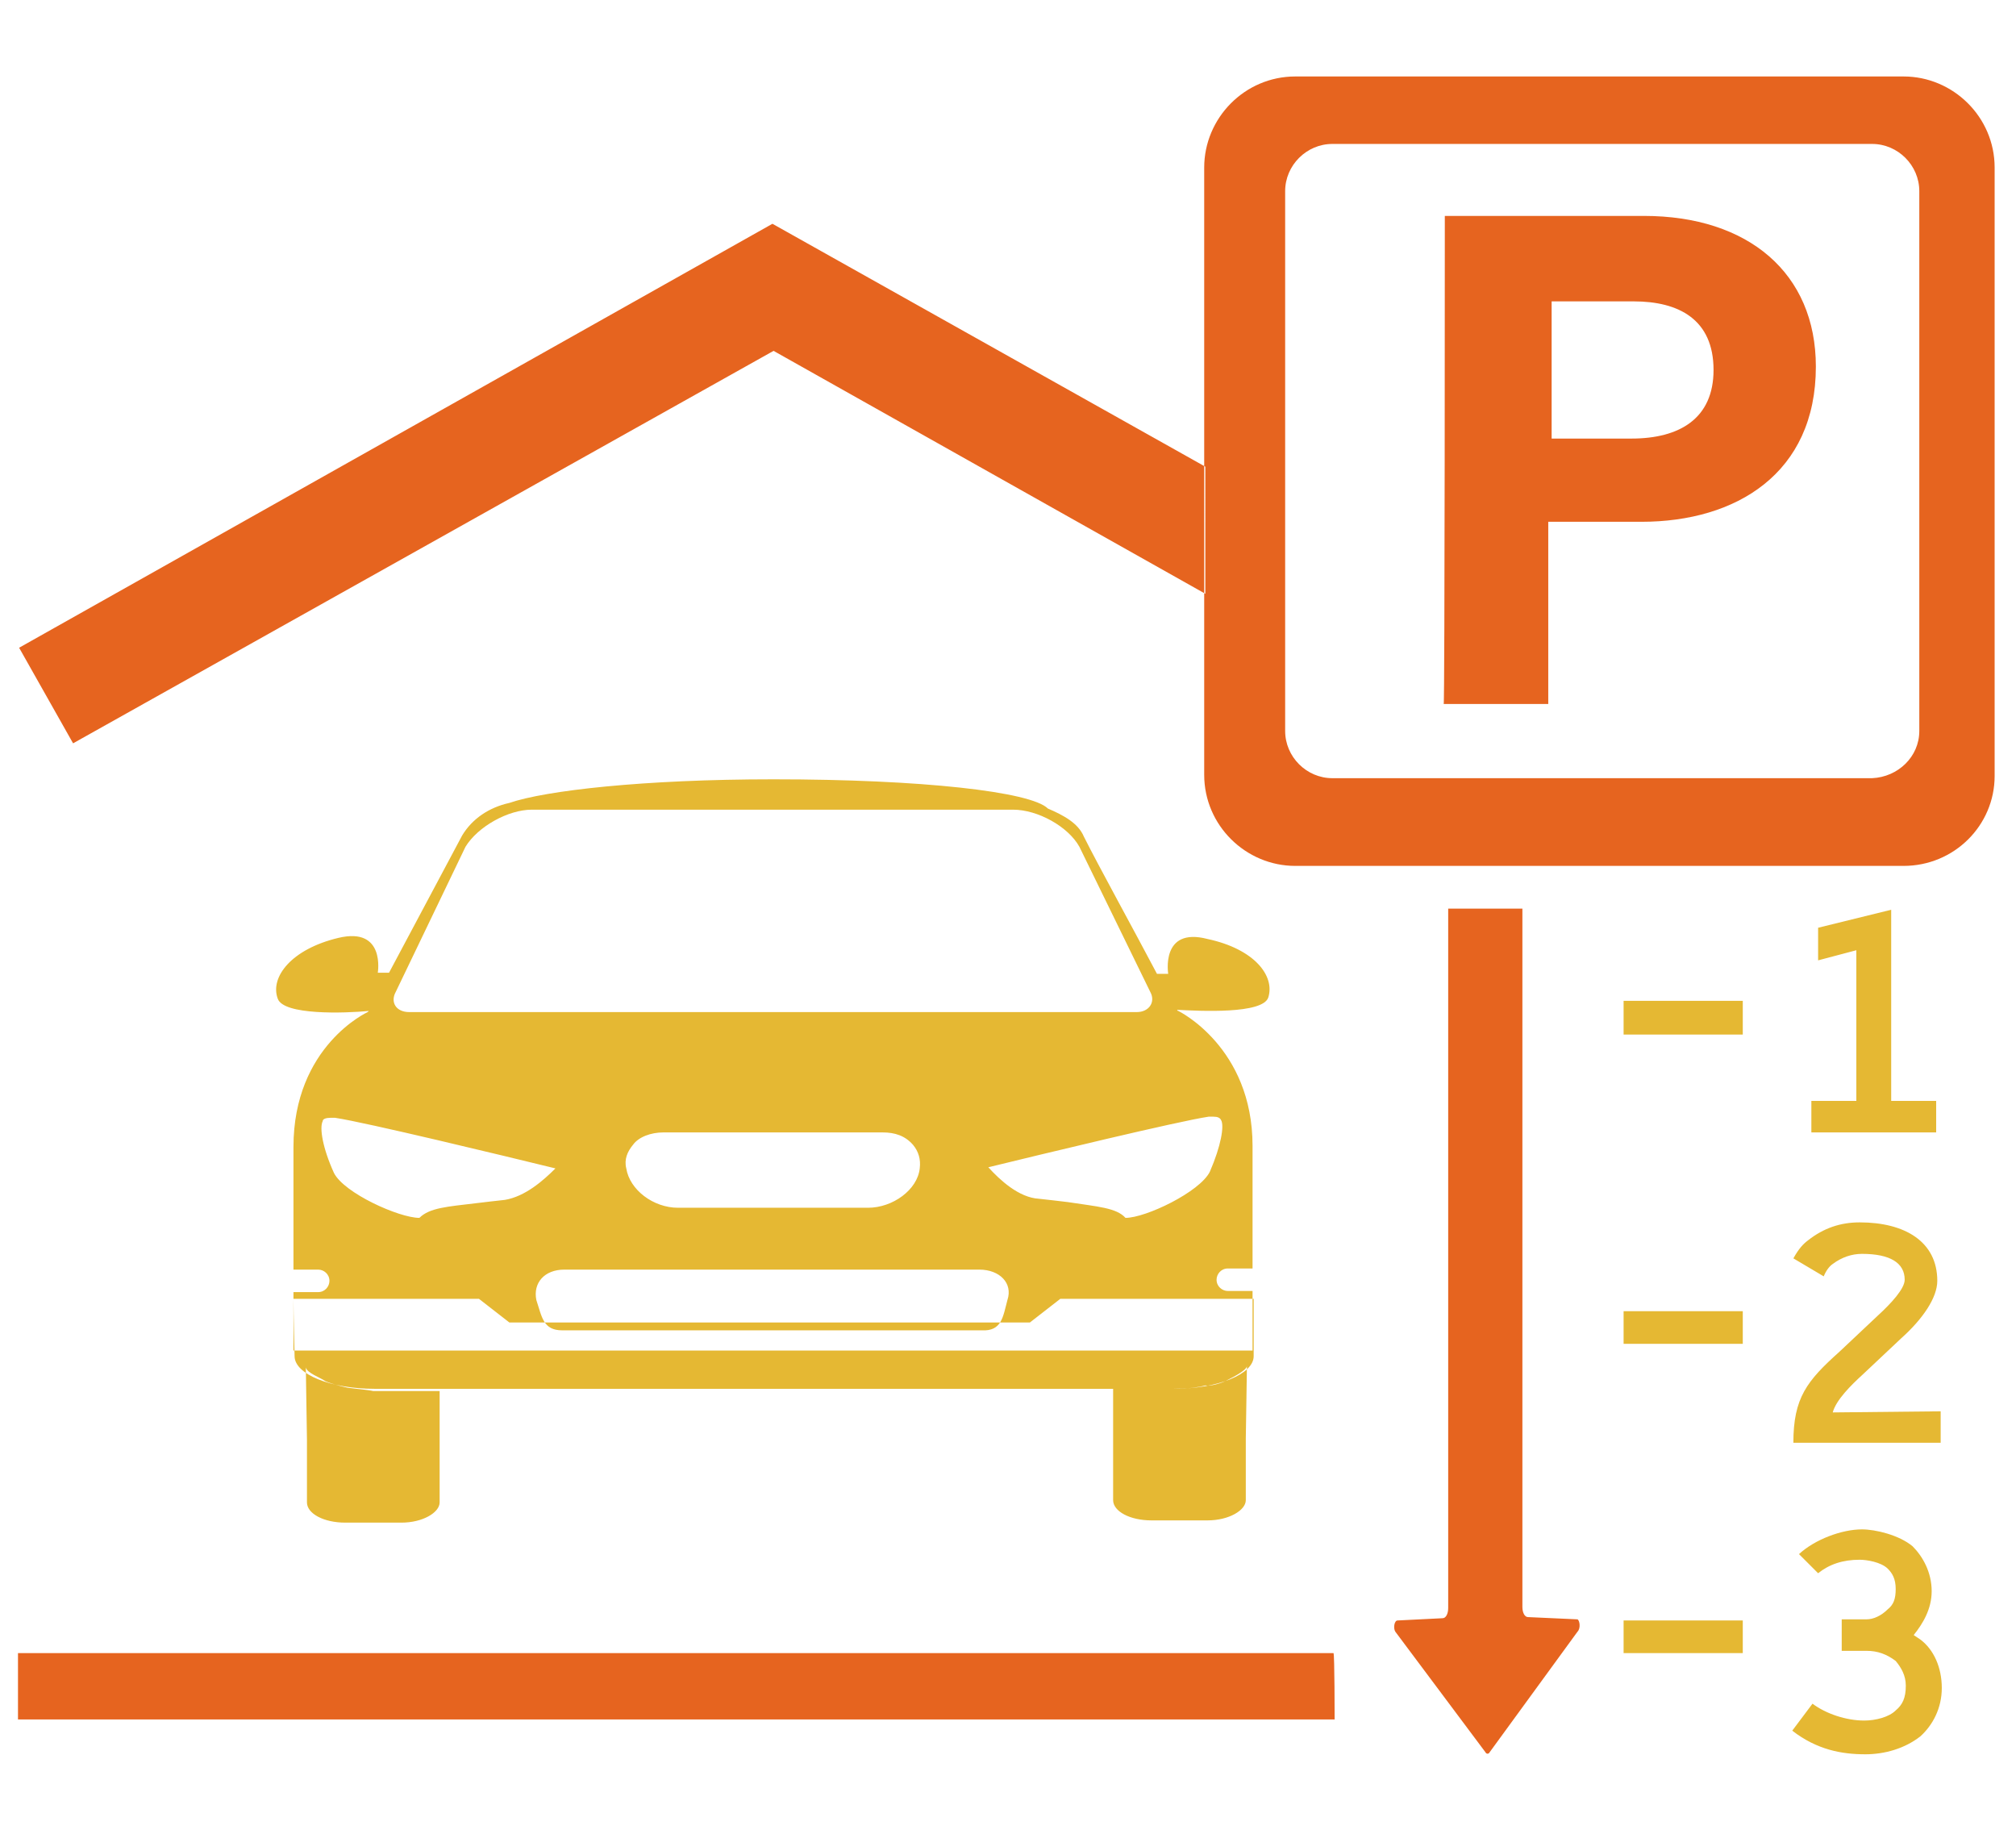 <?xml version="1.0" encoding="utf-8"?>
<!-- Generator: Adobe Illustrator 27.3.1, SVG Export Plug-In . SVG Version: 6.00 Build 0)  -->
<svg version="1.1" id="Warstwa_1" xmlns="http://www.w3.org/2000/svg" xmlns:xlink="http://www.w3.org/1999/xlink" x="0px" y="0px"
	 viewBox="0 0 179.3 162.7" style="enable-background:new 0 0 179.3 162.7;" xml:space="preserve">
<style type="text/css">
	.st0{fill:#E5B833;}
	.st1{fill:#E6641F;}
</style>
<path class="st0" d="M109.2,122.7c0.4-0.2,1.6-0.8,1.7-1.2l-0.1,6.4v5.5c0,0.9-1.5,1.8-3.4,1.8h-5c-1.9,0-3.4-0.8-3.4-1.8v-5.5v-4.4
	c0,0,5.1,0,5.9,0c0.4,0,1.6-0.1,2.3-0.3C107.6,123.3,108.7,123,109.2,122.7z M112.8,88.7c-0.5,1.5-6.1,1.2-8.1,1.1
	c0,0.1,0.1,0.1,0.1,0.1s6.6,3.2,6.6,12v18.2H26.1V102c0-9,6.6-12,6.6-12l0.1-0.1c-2.1,0.2-7.6,0.4-8.1-1.1c-0.7-1.9,1.2-4.4,5.4-5.4
	c4.2-1,3.5,3.1,3.5,3.1h1l6.5-12.2c0.9-1.5,2.4-2.5,4.2-2.9c3.2-1.1,11.9-2.1,23.5-2.1c13.2,0,22.9,1.1,24.4,2.6
	c1.4,0.6,2.7,1.3,3.2,2.5c1.3,2.6,4.5,8.4,6.5,12.2h1c0,0-0.7-4.2,3.5-3.1C111.6,84.4,113.4,86.8,112.8,88.7z M94.3,115.5l-2.7,2.1
	H45.3l-2.7-2.1H26.1c0,1.3,0.1,5.1,0.1,5.1c0,1.6,3.2,2.9,7.1,2.9h71.1c3.9,0,7.1-1.3,7.1-2.9c0-1.6,0-3.8,0-5.1H94.3z M89.6,115.6
	c0.5-1.5-0.7-2.7-2.5-2.7H50.2c-1.8,0-2.8,1.2-2.5,2.7c0.5,1.5,0.6,2.7,2.3,2.7h37.3C89.1,118.4,89.2,117.1,89.6,115.6z
	 M100.1,108.3c1.8,0,6.6-2.3,7.5-4.1c1-2.3,1.3-4.1,1-4.6c-0.1-0.2-0.3-0.3-0.7-0.3c-0.1,0-0.3,0-0.4,0c-2.7,0.4-15.1,3.4-19.6,4.5
	c1,1.1,2.7,2.7,4.5,2.8c0.9,0.1,1.8,0.2,2.6,0.3C97.6,107.3,99.3,107.4,100.1,108.3L100.1,108.3z M37.3,108.3c0.9-0.9,2.5-1,5-1.3
	c0.8-0.1,1.7-0.2,2.6-0.3c1.8-0.3,3.4-1.7,4.5-2.8c-4.5-1.1-16.9-4.1-19.6-4.5c-0.1,0-0.3,0-0.4,0c-0.4,0-0.7,0.1-0.7,0.3
	c-0.3,0.6,0,2.4,1,4.6C30.6,106.1,35.5,108.3,37.3,108.3L37.3,108.3z M77.2,107.4c2.2,0,4.4-1.6,4.6-3.5c0.1-0.8-0.1-1.5-0.6-2.1
	c-0.7-0.8-1.6-1.1-2.7-1.1H59c-1.1,0-2.2,0.4-2.7,1.1c-0.5,0.6-0.8,1.3-0.6,2.1c0.3,1.9,2.4,3.5,4.6,3.5H77.2z M111.4,112.8h-2.2
	c-0.6,0-1,0.5-1,1c0,0.6,0.5,1,1,1h2.2V112.8z M26.1,114.9h2.2c0.6,0,1-0.5,1-1c0-0.6-0.5-1-1-1h-2.2V114.9z M36.4,90h64.7
	c1.1,0,1.7-0.9,1.2-1.8L96,75.3c-1-1.8-3.7-3.3-5.9-3.3H47.3c-2.1,0-4.8,1.5-5.9,3.3l-6.2,12.9C34.7,89.1,35.2,90,36.4,90z
	 M30.9,123.4c0.7,0.1,1.9,0.2,2.3,0.3c0.7,0,5.9,0,5.9,0v4.4v5.5c0,0.9-1.5,1.8-3.4,1.8h-5c-1.9,0-3.4-0.8-3.4-1.8V128l-0.1-6.4
	c0.1,0.5,1.3,0.9,1.7,1.2C29.3,123,30.4,123.3,30.9,123.4z M144.4,89H155V92h-10.6V89z M161.7,82.5l6.5-1.6v17h4v2.8h-11.1v-2.8h4
	V84.5l-3.4,0.9L161.7,82.5L161.7,82.5z M144.4,116.6H155v2.9h-10.6V116.6z M172.6,125.5v2.8h-13.1c0-4,1.2-5.5,4.1-8.1l3.4-3.2
	c1.2-1.1,2.4-2.4,2.4-3.2c0-1.5-1.3-2.3-3.8-2.3c-0.9,0-1.8,0.3-2.6,0.9c-0.3,0.2-0.6,0.6-0.8,1.1l-2.7-1.6c0.5-0.9,0.9-1.3,1.3-1.6
	c1.4-1.1,2.9-1.6,4.6-1.6c4,0,6.9,1.7,6.9,5.2c0,1.5-1.3,3.4-3.2,5.1l-3.4,3.2c-1.1,1-2.4,2.3-2.7,3.4L172.6,125.5L172.6,125.5z
	 M144.4,144.1H155v2.9h-10.6V144.1z M160,138.2c1.4-1.3,3.8-2.2,5.6-2.2c1.2,0,3.3,0.5,4.5,1.5c0.9,0.9,1.7,2.3,1.7,4
	c0,1.6-0.8,2.9-1.6,3.9l0.6,0.4c1.2,0.9,1.9,2.5,1.9,4.3c0,1.8-0.8,3.3-1.9,4.3c-1.4,1.1-3.2,1.6-4.9,1.6c-2.1,0-4.3-0.4-6.5-2.1
	l1.8-2.4c1.2,0.9,3,1.5,4.6,1.5c1,0,2.2-0.3,2.8-0.9l0,0c0.6-0.5,0.9-1.1,0.9-2.2c0-0.9-0.4-1.6-0.9-2.2l0,0
	c-0.8-0.6-1.6-0.9-2.6-0.9h-2.2V144h2.2c0.6,0,1.3-0.3,1.9-0.9c0.5-0.4,0.7-0.9,0.7-1.8s-0.3-1.4-0.7-1.8c-0.6-0.6-1.9-0.8-2.5-0.8
	c-1.5,0-2.7,0.4-3.7,1.2L160,138.2z"/>
<path class="st1" d="M118.7,152.9H1.6v-5.9h117C118.7,147.1,118.7,152.9,118.7,152.9z M107.2,41.5L68.7,19.9l-67,37.7l4.8,8.5
	l62.3-34.9l38.4,21.6C107.2,52.8,107.2,41.5,107.2,41.5z M140.3,144l-4.4-0.2c-0.3,0-0.5-0.4-0.5-0.9V80.8h-6.6V143
	c0,0.5-0.2,0.9-0.5,0.9l-4,0.2c-0.3,0-0.4,0.7-0.2,1l8,10.7c0.1,0.2,0.3,0.2,0.4,0l7.8-10.7C140.6,144.8,140.5,144.1,140.3,144z
	 M128.5,19.2h17.7c9.3,0,15.3,5.1,15.3,13.4c0,9.5-7.1,13.8-15.5,13.8h-8.3v16.2h-9.3C128.5,62.7,128.5,19.2,128.5,19.2z M138,39
	h7.1c4.3,0,7.3-1.8,7.3-6.1c0-4.5-3.1-6.1-7.1-6.1H138V39z M169.3,77h-54.1c-4.4,0-8.1-3.6-8.1-8.1V14.9c0-4.4,3.6-8.1,8.1-8.1h54.1
	c4.4,0,8.1,3.6,8.1,8.1V69C177.4,73.4,173.8,77,169.3,77z M170.7,65V17c0-2.3-1.9-4.2-4.2-4.2h-48c-2.3,0-4.2,1.9-4.2,4.2v48
	c0,2.3,1.9,4.2,4.2,4.2h48C168.8,69.1,170.7,67.3,170.7,65z"/>
</svg>
